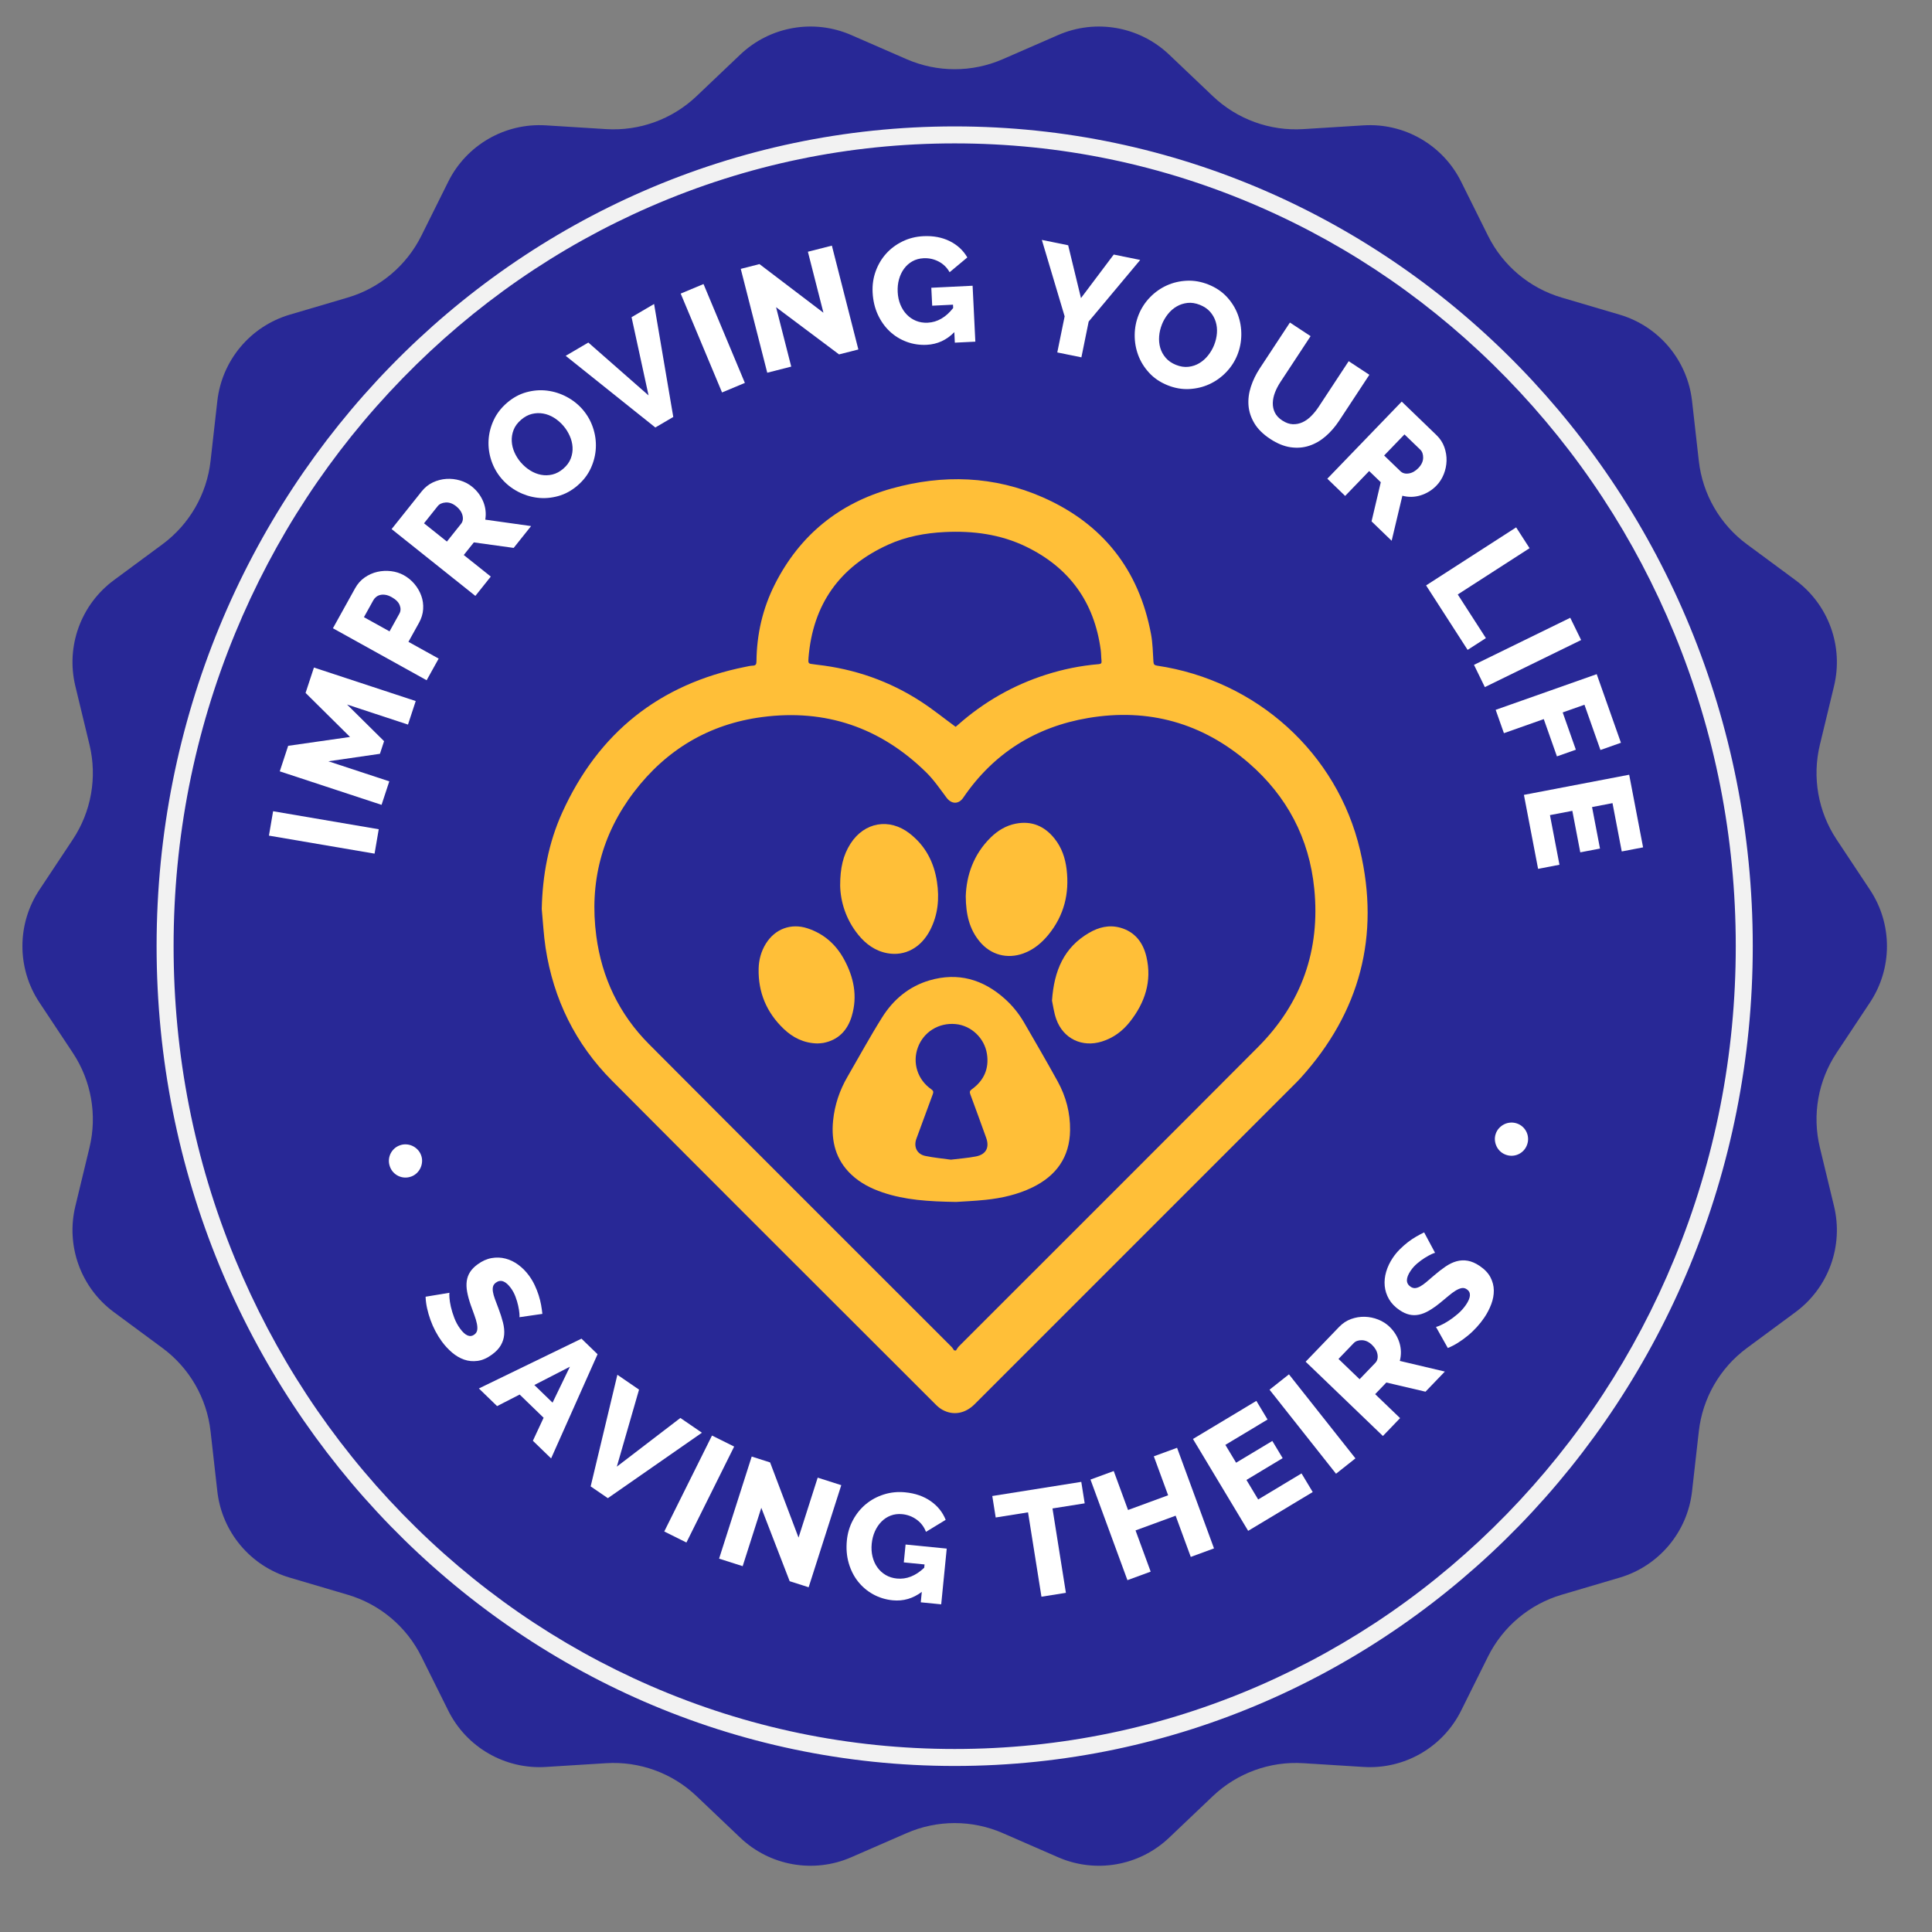 <?xml version="1.0" encoding="UTF-8"?> <svg xmlns="http://www.w3.org/2000/svg" id="Layer_1" viewBox="0 0 1024 1024"><rect x="0" y="0" width="1024" height="1024" fill="#808080" stroke="none"/><g id="Layer_2"><path d="M531.49,31.37l29.35-12.8c19.91-8.68,43.08-4.59,58.82,10.37l23.2,22.06c12.85,12.22,30.2,18.53,47.9,17.43l31.95-1.99c21.68-1.35,42.05,10.42,51.72,29.86l14.25,28.66c7.89,15.87,22.04,27.75,39.05,32.76l30.7,9.06c20.83,6.15,35.95,24.17,38.39,45.75l3.59,31.81c1.99,17.62,11.22,33.61,25.49,44.14l25.75,19.02c17.47,12.9,25.52,35.01,20.43,56.12l-7.51,31.12c-4.16,17.24-.95,35.42,8.85,50.2l17.7,26.68c12.01,18.1,12.01,41.63,0,59.72l-17.7,26.68c-9.8,14.77-13.01,32.96-8.85,50.2l7.51,31.12c5.09,21.11-2.96,43.22-20.43,56.12l-25.75,19.02c-14.26,10.53-23.5,26.53-25.49,44.14l-3.59,31.81c-2.44,21.58-17.56,39.6-38.39,45.75l-30.7,9.06c-17,5.02-31.15,16.89-39.05,32.76l-14.25,28.66c-9.67,19.45-30.05,31.21-51.72,29.86l-31.95-1.99c-17.7-1.1-35.05,5.22-47.9,17.43l-23.2,22.06c-15.74,14.97-38.91,19.05-58.82,10.37l-29.35-12.8c-16.25-7.09-34.72-7.09-50.97,0l-29.35,12.8c-19.91,8.68-43.08,4.59-58.82-10.37l-23.2-22.06c-12.85-12.22-30.2-18.53-47.9-17.43l-31.95,1.99c-21.68,1.35-42.05-10.42-51.72-29.86l-14.25-28.66c-7.89-15.87-22.04-27.75-39.05-32.76l-30.7-9.06c-20.83-6.15-35.95-24.17-38.39-45.75l-3.59-31.81c-1.99-17.62-11.22-33.61-25.49-44.14l-25.75-19.02c-17.47-12.9-25.52-35.01-20.43-56.12l7.51-31.12c4.16-17.24.95-35.42-8.85-50.2l-17.7-26.68c-12.01-18.1-12.01-41.63,0-59.72l17.7-26.68c9.8-14.77,13.01-32.96,8.85-50.2l-7.51-31.12c-5.09-21.11,2.96-43.22,20.43-56.12l25.75-19.02c14.26-10.53,23.5-26.53,25.49-44.14l3.59-31.81c2.44-21.58,17.56-39.6,38.39-45.75l30.7-9.06c17-5.02,31.15-16.89,39.05-32.76l14.25-28.66c9.67-19.45,30.05-31.21,51.72-29.86l31.95,1.99c17.7,1.1,35.05-5.22,47.9-17.43l23.2-22.06c15.74-14.97,38.91-19.05,58.82-10.37l29.35,12.8c16.25,7.09,34.72,7.09,50.97,0ZM531.49,31.37l29.35-12.8c19.91-8.68,43.08-4.59,58.82,10.37l23.2,22.06c12.85,12.22,30.2,18.53,47.9,17.43l31.95-1.99c21.68-1.35,42.05,10.42,51.72,29.86l14.25,28.66c7.89,15.87,22.04,27.75,39.05,32.76l30.7,9.06c20.83,6.15,35.95,24.17,38.39,45.75l3.59,31.81c1.99,17.62,11.22,33.61,25.49,44.14l25.75,19.02c17.47,12.9,25.52,35.01,20.43,56.12l-7.51,31.12c-4.16,17.24-.95,35.42,8.85,50.2l17.7,26.68c12.01,18.1,12.01,41.63,0,59.72l-17.7,26.68c-9.8,14.77-13.01,32.96-8.85,50.2l7.51,31.12c5.09,21.11-2.96,43.22-20.43,56.12l-25.75,19.02c-14.26,10.53-23.5,26.53-25.49,44.14l-3.59,31.81c-2.44,21.58-17.56,39.6-38.39,45.75l-30.7,9.06c-17,5.02-31.15,16.89-39.05,32.76l-14.25,28.66c-9.67,19.45-30.05,31.21-51.72,29.86l-31.95-1.99c-17.7-1.1-35.05,5.22-47.9,17.43l-23.2,22.06c-15.74,14.97-38.91,19.05-58.82,10.37l-29.35-12.8c-16.25-7.09-34.72-7.09-50.97,0l-29.35,12.8c-19.91,8.68-43.08,4.59-58.82-10.37l-23.2-22.06c-12.85-12.22-30.2-18.53-47.9-17.43l-31.95,1.99c-21.68,1.35-42.05-10.42-51.72-29.86l-14.25-28.66c-7.89-15.87-22.04-27.75-39.05-32.76l-30.7-9.06c-20.83-6.15-35.95-24.17-38.39-45.75l-3.59-31.81c-1.99-17.62-11.22-33.61-25.49-44.14l-25.75-19.02c-17.47-12.9-25.52-35.01-20.43-56.12l7.51-31.12c4.16-17.24.95-35.42-8.85-50.2l-17.7-26.68c-12.01-18.1-12.01-41.63,0-59.72l17.7-26.68c9.8-14.77,13.01-32.96,8.85-50.2l-7.51-31.12c-5.09-21.11,2.96-43.22,20.43-56.12l25.75-19.02c14.26-10.53,23.5-26.53,25.49-44.14l3.59-31.81c2.44-21.58,17.56-39.6,38.39-45.75l30.7-9.06c17-5.02,31.15-16.89,39.05-32.76l14.25-28.66c9.67-19.45,30.05-31.21,51.72-29.86l31.95,1.99c17.7,1.1,35.05-5.22,47.9-17.43l23.2-22.06c15.74-14.97,38.91-19.05,58.82-10.37l29.35,12.8c16.25,7.09,34.72,7.09,50.97,0ZM531.49,31.37l29.35-12.8c19.91-8.68,43.08-4.59,58.82,10.37l23.2,22.06c12.85,12.22,30.2,18.53,47.9,17.43l31.95-1.99c21.68-1.35,42.05,10.42,51.72,29.86l14.25,28.66c7.89,15.87,22.04,27.75,39.05,32.76l30.7,9.06c20.83,6.15,35.95,24.17,38.39,45.75l3.59,31.81c1.99,17.62,11.22,33.61,25.49,44.14l25.75,19.02c17.47,12.9,25.52,35.01,20.43,56.12l-7.51,31.12c-4.16,17.24-.95,35.42,8.85,50.2l17.7,26.68c12.01,18.1,12.01,41.63,0,59.72l-17.7,26.68c-9.8,14.77-13.01,32.96-8.85,50.2l7.51,31.12c5.09,21.11-2.96,43.22-20.43,56.12l-25.75,19.02c-14.26,10.53-23.5,26.53-25.49,44.14l-3.59,31.81c-2.44,21.58-17.56,39.6-38.39,45.75l-30.7,9.06c-17,5.02-31.15,16.89-39.05,32.76l-14.25,28.66c-9.67,19.45-30.05,31.21-51.72,29.86l-31.95-1.99c-17.7-1.1-35.05,5.22-47.9,17.43l-23.2,22.06c-15.74,14.97-38.91,19.05-58.82,10.37l-29.35-12.8c-16.25-7.09-34.72-7.09-50.97,0l-29.35,12.8c-19.91,8.68-43.08,4.59-58.82-10.37l-23.2-22.06c-12.85-12.22-30.2-18.53-47.9-17.43l-31.95,1.99c-21.68,1.35-42.05-10.42-51.72-29.86l-14.25-28.66c-7.89-15.87-22.04-27.75-39.05-32.76l-30.7-9.06c-20.83-6.15-35.95-24.17-38.39-45.75l-3.59-31.81c-1.99-17.62-11.22-33.61-25.49-44.14l-25.75-19.02c-17.47-12.9-25.52-35.01-20.43-56.12l7.51-31.12c4.16-17.24.95-35.42-8.85-50.2l-17.7-26.68c-12.01-18.1-12.01-41.63,0-59.72l17.7-26.68c9.8-14.77,13.01-32.96,8.85-50.2l-7.51-31.12c-5.09-21.11,2.96-43.22,20.43-56.12l25.75-19.02c14.26-10.53,23.5-26.53,25.49-44.14l3.59-31.81c2.44-21.58,17.56-39.6,38.39-45.75l30.7-9.06c17-5.02,31.15-16.89,39.05-32.76l14.25-28.66c9.67-19.45,30.05-31.21,51.72-29.86l31.95,1.99c17.7,1.1,35.05-5.22,47.9-17.43l23.2-22.06c15.74-14.97,38.91-19.05,58.82-10.37l29.35,12.8c16.25,7.09,34.72,7.09,50.97,0Z" fill="#282896" stroke-width="0"></path><path d="M506,76c55.86,0,110.05,11.24,161.06,33.4,49.29,21.42,93.57,52.08,131.59,91.14,38.04,39.08,67.91,84.59,88.78,135.26,21.61,52.47,32.56,108.22,32.56,165.7s-10.96,113.23-32.56,165.7c-20.87,50.67-50.74,96.18-88.78,135.26-38.03,39.06-82.3,69.72-131.59,91.14-51.01,22.16-105.2,33.4-161.06,33.4s-110.05-11.24-161.06-33.4c-49.29-21.42-93.57-52.08-131.59-91.14-38.04-39.08-67.91-84.59-88.78-135.26-21.61-52.47-32.56-108.22-32.56-165.7s10.96-113.23,32.56-165.7c20.87-50.67,50.74-96.18,88.78-135.26,38.03-39.06,82.3-69.72,131.59-91.14,51.01-22.16,105.2-33.4,161.06-33.4M506,67c-233.62,0-423,194.53-423,434.5s189.38,434.5,423,434.5,423-194.53,423-434.5S739.62,67,506,67h0Z" fill="#f2f2f2" stroke-width="0"></path><path d="M198.53,452.45l-55.99-9.55,2.21-12.93,55.99,9.55-2.21,12.93Z" fill="#fff" stroke-width="0"></path><path d="M216.23,384.04l-32.29-10.63,19.63,19.43-2.2,6.69-27.33,3.97,32.29,10.63-4.1,12.46-53.95-17.76,4.45-13.53,32.79-4.7-23.56-23.34,4.43-13.45,53.95,17.76-4.1,12.46Z" fill="#fff" stroke-width="0"></path><path d="M226.13,360.55l-49.67-27.56,11.76-21.2c1.32-2.38,3.02-4.29,5.1-5.73,2.08-1.44,4.31-2.43,6.68-2.97,2.38-.54,4.79-.66,7.25-.37,2.46.3,4.71,1.01,6.77,2.15,2.19,1.22,4.08,2.77,5.66,4.65,1.58,1.88,2.78,3.95,3.6,6.21.82,2.26,1.16,4.62,1,7.1-.15,2.48-.89,4.9-2.21,7.28l-5.59,10.07,16.02,8.89-6.37,11.47ZM206.47,334.63l5.2-9.37c.75-1.35.82-2.84.19-4.47-.62-1.63-2.05-3.06-4.29-4.3-1.17-.65-2.25-1.05-3.26-1.21-1.01-.16-1.93-.14-2.78.06-.84.2-1.58.56-2.2,1.07-.62.51-1.11,1.09-1.47,1.75l-4.97,8.95,13.57,7.53Z" fill="#fff" stroke-width="0"></path><path d="M251.96,315.85l-44.4-35.42,15.96-20.01c1.66-2.08,3.64-3.66,5.93-4.74,2.29-1.07,4.66-1.69,7.11-1.85,2.45-.16,4.86.11,7.24.81,2.38.7,4.48,1.78,6.31,3.25,1.38,1.1,2.57,2.32,3.57,3.67,1,1.35,1.82,2.78,2.45,4.31s1.03,3.09,1.21,4.7c.18,1.61.14,3.23-.14,4.85l24.29,3.41-9.23,11.57-21.11-2.92-5.34,6.69,14.32,11.42-8.18,10.26ZM236.88,287.03l7.48-9.38c.96-1.21,1.22-2.71.77-4.5-.45-1.79-1.57-3.4-3.36-4.83-1.83-1.46-3.69-2.13-5.58-1.99-1.88.14-3.29.79-4.22,1.96l-7.23,9.07,12.13,9.68Z" fill="#fff" stroke-width="0"></path><path d="M306.16,257.29c-3.19,2.75-6.63,4.64-10.34,5.65-3.7,1.02-7.37,1.31-10.98.87-3.62-.43-7.07-1.52-10.37-3.25-3.29-1.73-6.15-3.99-8.55-6.78-2.44-2.82-4.26-6.01-5.46-9.56-1.2-3.55-1.7-7.15-1.51-10.8.19-3.65,1.08-7.21,2.68-10.67,1.59-3.46,3.95-6.53,7.05-9.21,3.19-2.75,6.63-4.64,10.34-5.65,3.7-1.01,7.37-1.3,11.01-.84,3.63.46,7.09,1.56,10.36,3.31,3.28,1.75,6.08,3.98,8.42,6.68,2.44,2.83,4.26,6.01,5.46,9.56,1.2,3.55,1.71,7.14,1.54,10.78-.17,3.64-1.04,7.19-2.62,10.67-1.58,3.48-3.92,6.56-7.03,9.24ZM276.13,245.17c1.43,1.66,3.06,3.05,4.88,4.19,1.83,1.14,3.74,1.9,5.73,2.29,1.99.39,4.01.34,6.05-.15,2.04-.49,3.97-1.53,5.78-3.09,1.9-1.64,3.22-3.45,3.97-5.44.75-1.99,1.06-4,.92-6.03-.13-2.03-.64-4.03-1.52-5.98-.88-1.95-2.01-3.74-3.41-5.35-1.43-1.65-3.06-3.05-4.88-4.19-1.83-1.13-3.74-1.88-5.74-2.23-2-.35-4-.28-6,.21-2,.5-3.91,1.53-5.73,3.1-1.9,1.64-3.22,3.43-3.97,5.38-.75,1.95-1.07,3.94-.97,5.97.1,2.03.59,4.02,1.46,5.98.88,1.96,2.02,3.74,3.41,5.35Z" fill="#fff" stroke-width="0"></path><path d="M311.83,181.56l31.92,28.02-9.01-41.46,11.94-7,10.17,59.88-9.52,5.58-47.5-37.99,12.01-7.04Z" fill="#fff" stroke-width="0"></path><path d="M382.7,208.01l-21.92-52.4,12.1-5.06,21.92,52.4-12.1,5.06Z" fill="#fff" stroke-width="0"></path><path d="M411.34,162.84l8.03,31.47-12.71,3.24-14.04-55.04,9.92-2.53,33.9,25.78-8.24-32.33,12.71-3.24,14.04,55.04-10.23,2.61-33.38-25.01Z" fill="#fff" stroke-width="0"></path><path d="M505.83,176.03c-4.12,4.21-9,6.45-14.65,6.73-3.73.18-7.28-.35-10.65-1.6-3.37-1.25-6.36-3.09-8.96-5.53s-4.71-5.42-6.33-8.94c-1.61-3.52-2.53-7.45-2.74-11.76-.19-3.89.35-7.6,1.62-11.13,1.27-3.53,3.11-6.64,5.51-9.32,2.4-2.68,5.3-4.85,8.69-6.51,3.39-1.66,7.08-2.59,11.08-2.79,5.27-.26,9.93.62,13.99,2.64,4.05,2.02,7.15,4.9,9.31,8.63l-9.39,7.83c-1.4-2.49-3.35-4.39-5.84-5.68-2.49-1.29-5.15-1.87-7.97-1.73-2.18.11-4.15.64-5.89,1.61-1.74.97-3.21,2.27-4.42,3.9-1.2,1.63-2.1,3.51-2.69,5.62-.59,2.11-.83,4.37-.71,6.76.12,2.45.6,4.7,1.45,6.74.85,2.04,1.97,3.79,3.38,5.24,1.41,1.45,3.05,2.56,4.93,3.32,1.88.76,3.94,1.09,6.17.98,5.11-.25,9.6-2.85,13.48-7.79l-.09-1.76-11.03.54-.47-9.51,21.89-1.07,1.45,29.64-10.87.53-.27-5.59Z" fill="#fff" stroke-width="0"></path><path d="M566.15,130l6.79,28,17.36-23.08,14.03,2.86-27.31,32.65-3.86,18.97-12.78-2.6,3.9-19.13-12.08-40.51,13.95,2.84Z" fill="#fff" stroke-width="0"></path><path d="M618.86,204.2c-3.91-1.57-7.17-3.77-9.77-6.59-2.6-2.82-4.54-5.94-5.81-9.36-1.27-3.41-1.9-6.98-1.87-10.71.03-3.72.73-7.29,2.1-10.71,1.39-3.46,3.39-6.54,5.99-9.23,2.6-2.69,5.57-4.79,8.9-6.3s6.9-2.34,10.71-2.51c3.8-.17,7.61.51,11.42,2.04,3.91,1.57,7.17,3.77,9.77,6.59,2.6,2.83,4.53,5.96,5.8,9.39,1.26,3.44,1.87,7.01,1.82,10.73-.05,3.71-.75,7.23-2.08,10.55-1.39,3.47-3.39,6.54-5.99,9.23-2.6,2.69-5.56,4.79-8.87,6.31-3.31,1.52-6.87,2.37-10.68,2.57-3.81.19-7.63-.47-11.44-2ZM615.85,171.96c-.81,2.03-1.31,4.12-1.48,6.26-.17,2.14.03,4.19.59,6.14.57,1.95,1.54,3.72,2.91,5.31,1.38,1.59,3.18,2.83,5.4,3.72,2.33.93,4.54,1.28,6.65,1.03,2.11-.24,4.04-.89,5.78-1.95,1.74-1.05,3.28-2.42,4.62-4.1,1.33-1.68,2.4-3.51,3.19-5.49.81-2.03,1.31-4.12,1.48-6.26.17-2.14-.05-4.18-.65-6.12-.6-1.94-1.58-3.68-2.94-5.23-1.36-1.55-3.15-2.77-5.38-3.67-2.33-.93-4.53-1.28-6.6-1.05-2.08.23-3.99.85-5.75,1.87-1.76,1.02-3.31,2.37-4.64,4.04-1.33,1.68-2.4,3.51-3.19,5.49Z" fill="#fff" stroke-width="0"></path><path d="M679.67,222.89c1.87,1.23,3.71,1.88,5.51,1.95,1.8.07,3.53-.28,5.19-1.04,1.65-.76,3.2-1.87,4.63-3.32,1.43-1.45,2.72-3.04,3.87-4.78l15.96-24.26,10.96,7.21-15.96,24.26c-2.17,3.3-4.61,6.1-7.3,8.41-2.7,2.31-5.61,3.97-8.73,4.98-3.12,1.01-6.41,1.25-9.87.74-3.46-.52-7.01-1.98-10.67-4.38-3.79-2.49-6.59-5.26-8.42-8.31-1.82-3.05-2.86-6.21-3.11-9.47-.25-3.26.17-6.57,1.27-9.94,1.1-3.36,2.67-6.61,4.72-9.72l15.96-24.26,10.96,7.21-15.96,24.26c-1.2,1.83-2.17,3.68-2.9,5.56-.73,1.88-1.12,3.73-1.17,5.55-.05,1.82.31,3.53,1.08,5.12.77,1.59,2.09,3.01,3.96,4.24Z" fill="#fff" stroke-width="0"></path><path d="M703.51,253.73l39.43-40.88,18.42,17.77c1.92,1.85,3.31,3.97,4.16,6.35.85,2.38,1.25,4.8,1.18,7.25-.07,2.45-.56,4.83-1.48,7.13-.92,2.3-2.2,4.29-3.82,5.98-1.22,1.27-2.55,2.34-3.99,3.21-1.44.87-2.94,1.55-4.52,2.03s-3.17.74-4.79.77c-1.62.03-3.23-.17-4.82-.59l-5.68,23.87-10.65-10.28,4.89-20.74-6.16-5.94-12.72,13.19-9.44-9.11ZM733.62,241.42l8.64,8.33c1.11,1.07,2.58,1.47,4.41,1.19,1.82-.28,3.53-1.24,5.12-2.89,1.63-1.69,2.46-3.48,2.51-5.36.04-1.89-.48-3.35-1.55-4.39l-8.35-8.05-10.78,11.17Z" fill="#fff" stroke-width="0"></path><path d="M755.84,310.29l47.75-30.77,7.11,11.03-38.06,24.53,14.91,23.13-9.68,6.24-22.01-34.16Z" fill="#fff" stroke-width="0"></path><path d="M781.24,352.39l51.03-24.95,5.76,11.79-51.03,24.95-5.76-11.79Z" fill="#fff" stroke-width="0"></path><path d="M792.73,376.23l53.56-18.91,12.84,36.36-10.86,3.84-8.47-23.99-11.54,4.07,6.98,19.76-10.03,3.54-6.98-19.76-21.12,7.46-4.37-12.37Z" fill="#fff" stroke-width="0"></path><path d="M826.53,458.34l-11.31,2.17-7.51-39.21,55.79-10.68,7.37,38.5-11.31,2.17-4.9-25.61-10.84,2.08,4.21,22-10.45,2-4.21-22-11.86,2.27,5.04,26.32Z" fill="#fff" stroke-width="0"></path><path d="M217.99,623.57c-1.15.43-2.3.61-3.46.56-1.16-.05-2.25-.32-3.28-.79-1.03-.47-1.94-1.13-2.74-1.97-.8-.84-1.41-1.84-1.83-2.99s-.61-2.3-.56-3.46c.05-1.16.32-2.25.79-3.28.47-1.03,1.13-1.94,1.97-2.74.84-.8,1.84-1.41,2.99-1.83,1.1-.41,2.23-.59,3.39-.53,1.16.05,2.25.32,3.28.79,1.03.47,1.95,1.12,2.77,1.96.82.83,1.44,1.82,1.87,2.97.43,1.15.6,2.31.52,3.48-.08,1.17-.35,2.26-.83,3.29s-1.13,1.94-1.97,2.74c-.84.8-1.81,1.4-2.91,1.81Z" fill="#fff" stroke-width="0"></path><path d="M275.31,698.14c.08-.25.07-.94-.02-2.06-.09-1.12-.3-2.45-.64-3.99-.33-1.54-.81-3.14-1.43-4.8-.62-1.66-1.43-3.18-2.44-4.56-2.77-3.79-5.42-4.76-7.96-2.9-.78.57-1.27,1.24-1.49,2.03-.22.79-.24,1.73-.07,2.82.17,1.1.53,2.37,1.06,3.83.53,1.46,1.17,3.14,1.9,5.05,1,2.64,1.79,5.1,2.37,7.38s.79,4.43.63,6.42c-.16,2-.75,3.88-1.77,5.65-1.02,1.77-2.59,3.42-4.7,4.96-2.58,1.89-5.12,3-7.62,3.33-2.5.34-4.88.11-7.14-.68-2.26-.79-4.4-2.04-6.4-3.75-2-1.71-3.81-3.66-5.41-5.85-1.23-1.68-2.36-3.5-3.39-5.45-1.03-1.96-1.91-3.95-2.64-5.99-.73-2.04-1.33-4.1-1.79-6.18-.46-2.08-.72-4.11-.79-6.11l12.64-2.09c-.09.33-.09,1.19,0,2.58.09,1.39.34,3,.76,4.84.42,1.84,1.02,3.79,1.8,5.86.78,2.07,1.82,3.99,3.11,5.75,2.74,3.75,5.25,4.79,7.53,3.12.86-.63,1.37-1.43,1.52-2.4.15-.97.09-2.11-.18-3.43-.27-1.32-.71-2.8-1.31-4.44-.6-1.64-1.25-3.43-1.94-5.37-.9-2.58-1.53-4.92-1.91-7.03-.38-2.1-.44-4.02-.19-5.75.25-1.74.84-3.32,1.77-4.76.93-1.44,2.26-2.79,3.98-4.04,2.41-1.76,4.87-2.87,7.39-3.31,2.51-.45,4.97-.36,7.37.26,2.4.62,4.67,1.72,6.81,3.3,2.14,1.57,4.04,3.5,5.71,5.79,1.16,1.59,2.16,3.28,2.99,5.05.83,1.77,1.53,3.54,2.09,5.31.56,1.77.99,3.49,1.29,5.15.29,1.67.52,3.24.67,4.71l-12.18,1.76Z" fill="#fff" stroke-width="0"></path><path d="M308.21,709.53l8.51,8.24-24.62,55.22-9.66-9.35,5.69-12.2-12.7-12.3-11.95,6.13-9.66-9.35,54.39-26.4ZM292.86,743.44l9.2-19.05-18.85,9.7,9.66,9.35Z" fill="#fff" stroke-width="0"></path><path d="M338.7,736.54l-11.77,40.81,33.68-25.8,11.42,7.82-49.86,34.69-9.11-6.24,14.16-59.16,11.48,7.87Z" fill="#fff" stroke-width="0"></path><path d="M352.07,811.72l25.3-50.85,11.75,5.84-25.3,50.85-11.75-5.84Z" fill="#fff" stroke-width="0"></path><path d="M403.51,799.16l-9.88,30.94-12.5-3.99,17.29-54.11,9.75,3.12,15.07,39.84,10.15-31.78,12.5,3.99-17.29,54.11-10.06-3.21-15.03-38.9Z" fill="#fff" stroke-width="0"></path><path d="M488.61,843.7c-4.69,3.55-9.85,5.05-15.48,4.49-3.71-.37-7.15-1.42-10.3-3.15-3.15-1.73-5.83-4-8.05-6.79-2.22-2.79-3.86-6.05-4.94-9.78s-1.4-7.74-.98-12.04c.38-3.87,1.46-7.46,3.24-10.77,1.78-3.31,4.05-6.11,6.82-8.41,2.77-2.3,5.96-4.02,9.56-5.16,3.6-1.14,7.39-1.52,11.37-1.12,5.25.52,9.73,2.08,13.44,4.67,3.71,2.59,6.36,5.9,7.94,9.91l-10.44,6.36c-1.02-2.67-2.67-4.83-4.94-6.48-2.28-1.65-4.82-2.61-7.63-2.89-2.18-.22-4.2.03-6.06.72-1.87.7-3.51,1.77-4.94,3.21-1.43,1.44-2.59,3.16-3.49,5.16-.9,2-1.46,4.2-1.7,6.58-.24,2.44-.1,4.73.44,6.88s1.39,4.04,2.57,5.68c1.18,1.64,2.64,2.98,4.38,4.01,1.75,1.03,3.74,1.66,5.96,1.88,5.1.51,9.92-1.4,14.48-5.72l.17-1.75-10.99-1.09.94-9.47,21.81,2.16-2.93,29.54-10.83-1.07.55-5.57Z" fill="#fff" stroke-width="0"></path><path d="M574.91,796.8l-17.07,2.71,7.11,44.72-12.96,2.06-7.11-44.72-17.14,2.73-1.81-11.38,47.17-7.5,1.81,11.38Z" fill="#fff" stroke-width="0"></path><path d="M623.87,767.36l19.58,53.32-12.32,4.52-8.02-21.85-21.25,7.8,8.02,21.85-12.32,4.52-19.58-53.32,12.32-4.52,7.58,20.65,21.25-7.8-7.58-20.65,12.32-4.52Z" fill="#fff" stroke-width="0"></path><path d="M689.84,780.94l5.93,9.88-34.22,20.56-29.25-48.69,33.6-20.19,5.93,9.88-22.36,13.43,5.69,9.46,19.2-11.54,5.48,9.12-19.2,11.54,6.22,10.36,22.97-13.8Z" fill="#fff" stroke-width="0"></path><path d="M708.12,781.11l-35.24-44.54,10.29-8.14,35.24,44.54-10.29,8.14Z" fill="#fff" stroke-width="0"></path><path d="M732.96,761.1l-40.94-39.37,17.75-18.45c1.85-1.92,3.96-3.31,6.34-4.17,2.38-.86,4.79-1.25,7.25-1.19,2.45.07,4.83.56,7.13,1.47,2.3.92,4.3,2.19,5.99,3.82,1.27,1.22,2.34,2.55,3.22,3.98.88,1.44,1.56,2.94,2.04,4.51.48,1.57.74,3.17.77,4.79.03,1.62-.16,3.23-.58,4.82l23.87,5.64-10.26,10.67-20.75-4.86-5.93,6.17,13.21,12.7-9.09,9.46ZM720.61,731.02l8.32-8.65c1.07-1.12,1.47-2.58,1.19-4.41-.28-1.82-1.25-3.53-2.9-5.12-1.69-1.63-3.48-2.46-5.37-2.5-1.89-.04-3.35.48-4.38,1.56l-8.04,8.36,11.19,10.76Z" fill="#fff" stroke-width="0"></path><path d="M760.62,664.02c-.27.01-.91.26-1.93.72-1.02.47-2.2,1.12-3.54,1.96-1.33.84-2.68,1.83-4.03,2.98-1.35,1.15-2.5,2.43-3.46,3.85-2.62,3.89-2.62,6.72-.01,8.48.8.54,1.6.77,2.42.71.81-.06,1.71-.36,2.68-.9.97-.54,2.05-1.3,3.24-2.3,1.19-1,2.55-2.17,4.1-3.51,2.14-1.84,4.18-3.42,6.13-4.74,1.95-1.32,3.89-2.25,5.83-2.78,1.93-.53,3.9-.62,5.91-.26,2.01.36,4.1,1.26,6.27,2.72,2.65,1.79,4.57,3.8,5.73,6.03,1.17,2.23,1.76,4.55,1.79,6.94.03,2.4-.42,4.83-1.34,7.29s-2.14,4.83-3.66,7.08c-1.16,1.73-2.49,3.41-3.97,5.04-1.49,1.64-3.06,3.15-4.74,4.53-1.67,1.38-3.4,2.64-5.2,3.78-1.79,1.14-3.62,2.08-5.47,2.83l-6.27-11.17c.34-.03,1.15-.32,2.42-.88,1.28-.56,2.71-1.34,4.29-2.37,1.59-1.02,3.22-2.25,4.9-3.69,1.68-1.44,3.13-3.07,4.35-4.88,2.59-3.85,2.71-6.56.37-8.14-.88-.6-1.81-.8-2.77-.61-.96.19-2.02.63-3.17,1.34-1.15.71-2.39,1.62-3.73,2.75-1.34,1.13-2.8,2.34-4.39,3.65-2.12,1.72-4.11,3.12-5.95,4.19-1.85,1.07-3.63,1.79-5.35,2.14-1.72.36-3.41.34-5.08-.04-1.67-.38-3.39-1.17-5.16-2.36-2.48-1.67-4.35-3.61-5.63-5.82-1.28-2.21-2.03-4.55-2.27-7.02-.23-2.47.03-4.98.78-7.53.75-2.55,1.92-5,3.49-7.34,1.1-1.64,2.34-3.15,3.73-4.53,1.38-1.38,2.81-2.64,4.28-3.78,1.47-1.13,2.94-2.12,4.41-2.96,1.47-.84,2.87-1.59,4.2-2.23l5.81,10.85Z" fill="#fff" stroke-width="0"></path><path d="M803.85,595.4c1.17.38,2.18.96,3.06,1.72.87.76,1.56,1.65,2.07,2.66s.82,2.09.91,3.25c.1,1.16-.04,2.32-.43,3.48-.38,1.17-.96,2.18-1.72,3.06-.76.87-1.65,1.56-2.66,2.07s-2.09.82-3.25.91c-1.16.1-2.31-.04-3.48-.43-1.11-.37-2.11-.93-2.98-1.69-.87-.76-1.56-1.65-2.07-2.66s-.83-2.09-.95-3.26c-.12-1.16,0-2.33.39-3.49.38-1.17.97-2.18,1.76-3.04.79-.86,1.69-1.55,2.7-2.06,1.01-.51,2.09-.81,3.25-.91,1.16-.1,2.29.04,3.4.4Z" fill="#fff" stroke-width="0"></path><path d="M720.89,450.71c-12.12-51.71-55.03-90.12-107.63-97.9-1.47-.22-1.83-.73-1.92-2.16-.3-4.84-.38-9.74-1.26-14.48-6.36-34.17-25.6-58.54-57.24-72.52-25.92-11.46-53-12.31-80.13-4.76-27.95,7.78-48.84,24.75-62.01,50.78-6.48,12.81-9.62,26.51-9.76,40.87-.01,1.51-.37,2.22-1.98,2.27-1.32.04-2.64.38-3.94.64-45.54,9.11-77.85,34.97-97,77.15-7.34,16.17-10.49,33.37-10.88,51.16.66,6.87.99,13.79,2.03,20.61,4.18,27.22,15.83,50.93,35.21,70.42,57.12,57.44,114.5,114.62,171.8,171.88,1.02,1.02,2.2,1.94,3.46,2.62,5.7,3.08,11.98,1.92,16.93-3.03,56.43-56.42,112.85-112.85,169.27-169.28,1.24-1.24,2.49-2.49,3.67-3.79,31.33-34.72,42.01-75.14,31.38-120.49ZM428.52,348.69c2.28-28.33,16.48-48.33,42.3-60.03,9.44-4.27,19.5-6.14,29.83-6.66,15.01-.75,29.6,1.14,43.22,7.75,22.91,11.11,36.13,29.4,39.53,54.68.26,1.92.21,3.88.43,5.8.15,1.28-.27,1.69-1.53,1.79-9.52.79-18.83,2.68-27.93,5.59-17.47,5.58-33.02,14.51-46.74,26.67-.45.4-.91.77-1.13.95-6.27-4.6-12.08-9.3-18.32-13.35-16.8-10.93-35.28-17.34-55.2-19.57-.54-.06-1.08-.16-1.62-.22-2.96-.33-3.07-.34-2.82-3.41ZM666.77,554.97c-52.76,52.96-105.69,105.75-158.53,158.62-.63.63-1.06,1.48-1.58,2.23-.33-.04-.66-.09-.99-.13-.43-.59-.78-1.26-1.29-1.77-53.49-53.51-107.07-106.94-160.45-160.56-15.73-15.8-24.95-35.12-27.88-57.23-3.73-28.15,2.78-53.82,20.02-76.41,17.13-22.44,39.85-35.99,67.91-39.67,33.6-4.41,62.69,5.54,86.88,29.27,4.08,4,7.37,8.83,10.81,13.44,2.63,3.53,6.43,3.64,8.89.02,16.02-23.55,38.39-37.53,66.2-42.23,31.93-5.4,60.62,2.61,85.14,23.88,20.24,17.55,32.03,39.89,34.69,66.61,3.24,32.56-6.72,60.75-29.83,83.94Z" fill="#ffbf38" stroke-width="0"></path><path d="M542.43,505.33c5.46-1.99,9.76-5.6,13.36-10.04,8.21-10.12,11.08-21.76,9.53-34.58-.72-5.94-2.59-11.48-6.37-16.21-5.28-6.61-12.08-9.59-20.54-7.95-5.21,1.01-9.6,3.68-13.35,7.37-9.07,8.92-12.82,20.03-13.19,31.11.07,9.73,1.96,17.51,7.42,24.07,5.84,7.03,14.56,9.35,23.15,6.23Z" fill="#ffbf38" stroke-width="0"></path><path d="M470.37,505.23c9.31,1.69,17.79-2.93,22.6-12.23,4.2-8.12,4.99-16.77,3.64-25.66-1.57-10.36-6.12-19.1-14.52-25.61-10.74-8.32-23.97-6.01-31.3,5.42-3.96,6.17-5.49,13-5.49,22.2.16,8.43,2.97,17.92,9.57,26.07,4.04,4.99,9.05,8.64,15.5,9.81Z" fill="#ffbf38" stroke-width="0"></path><path d="M593.74,491.69c-5.9-1.65-11.44-.23-16.58,2.77-13.18,7.71-18.48,19.89-19.58,35.89.55,2.47,1,6.3,2.26,9.84,3.7,10.36,13.72,15.13,24.22,11.83,5.97-1.88,10.83-5.44,14.68-10.29,8.1-10.2,11.92-21.64,8.88-34.63-1.76-7.52-6.07-13.23-13.88-15.42Z" fill="#ffbf38" stroke-width="0"></path><path d="M451.45,538.54c3.18-10.6,1.07-20.64-4.12-30.14-4.33-7.92-10.74-13.55-19.38-16.38-8.73-2.86-17.21.34-22.04,8.16-2.52,4.07-3.72,8.57-3.82,13.31-.27,12.5,4.21,23.13,13.21,31.76,4.91,4.71,10.73,7.64,17.91,7.8.9-.07,2.01-.06,3.07-.26,8.08-1.51,12.91-6.68,15.18-14.24Z" fill="#ffbf38" stroke-width="0"></path><path d="M542.75,541.92c-2.72-4.69-6.12-8.9-10.17-12.53-11.56-10.35-24.84-14.19-39.93-9.77-10.88,3.19-19.2,10.18-25.13,19.65-6.44,10.27-12.24,20.93-18.33,31.42-4.2,7.23-6.82,15-7.64,23.32-1.08,10.94,1.42,20.74,9.67,28.54,4.76,4.5,10.47,7.39,16.63,9.47,11.82,4,24.08,4.79,38.88,5.03,3.6-.25,9.66-.49,15.68-1.12,8.54-.9,16.87-2.76,24.67-6.53,12.7-6.14,19.9-16.04,20.08-30.36.12-9.13-2.15-17.83-6.55-25.83-5.79-10.51-11.83-20.9-17.85-31.28ZM517.3,612.93c-4.26.84-8.63,1.14-13.32,1.72-4.34-.61-8.99-1.03-13.54-1.98-4.44-.93-6.3-4.81-4.74-9.1,2.86-7.86,5.74-15.71,8.67-23.55.45-1.19.42-1.86-.76-2.68-7.29-5.04-10.13-14.02-7.12-22.17,3.03-8.23,11.03-13.2,19.94-12.39,8.25.74,15.38,7.34,16.68,15.87,1.19,7.77-1.62,14.07-7.99,18.67-1.09.79-1.31,1.39-.85,2.64,2.86,7.67,5.63,15.37,8.41,23.07,1.86,5.13-.02,8.84-5.39,9.9Z" fill="#ffbf38" stroke-width="0"></path></g></svg> 